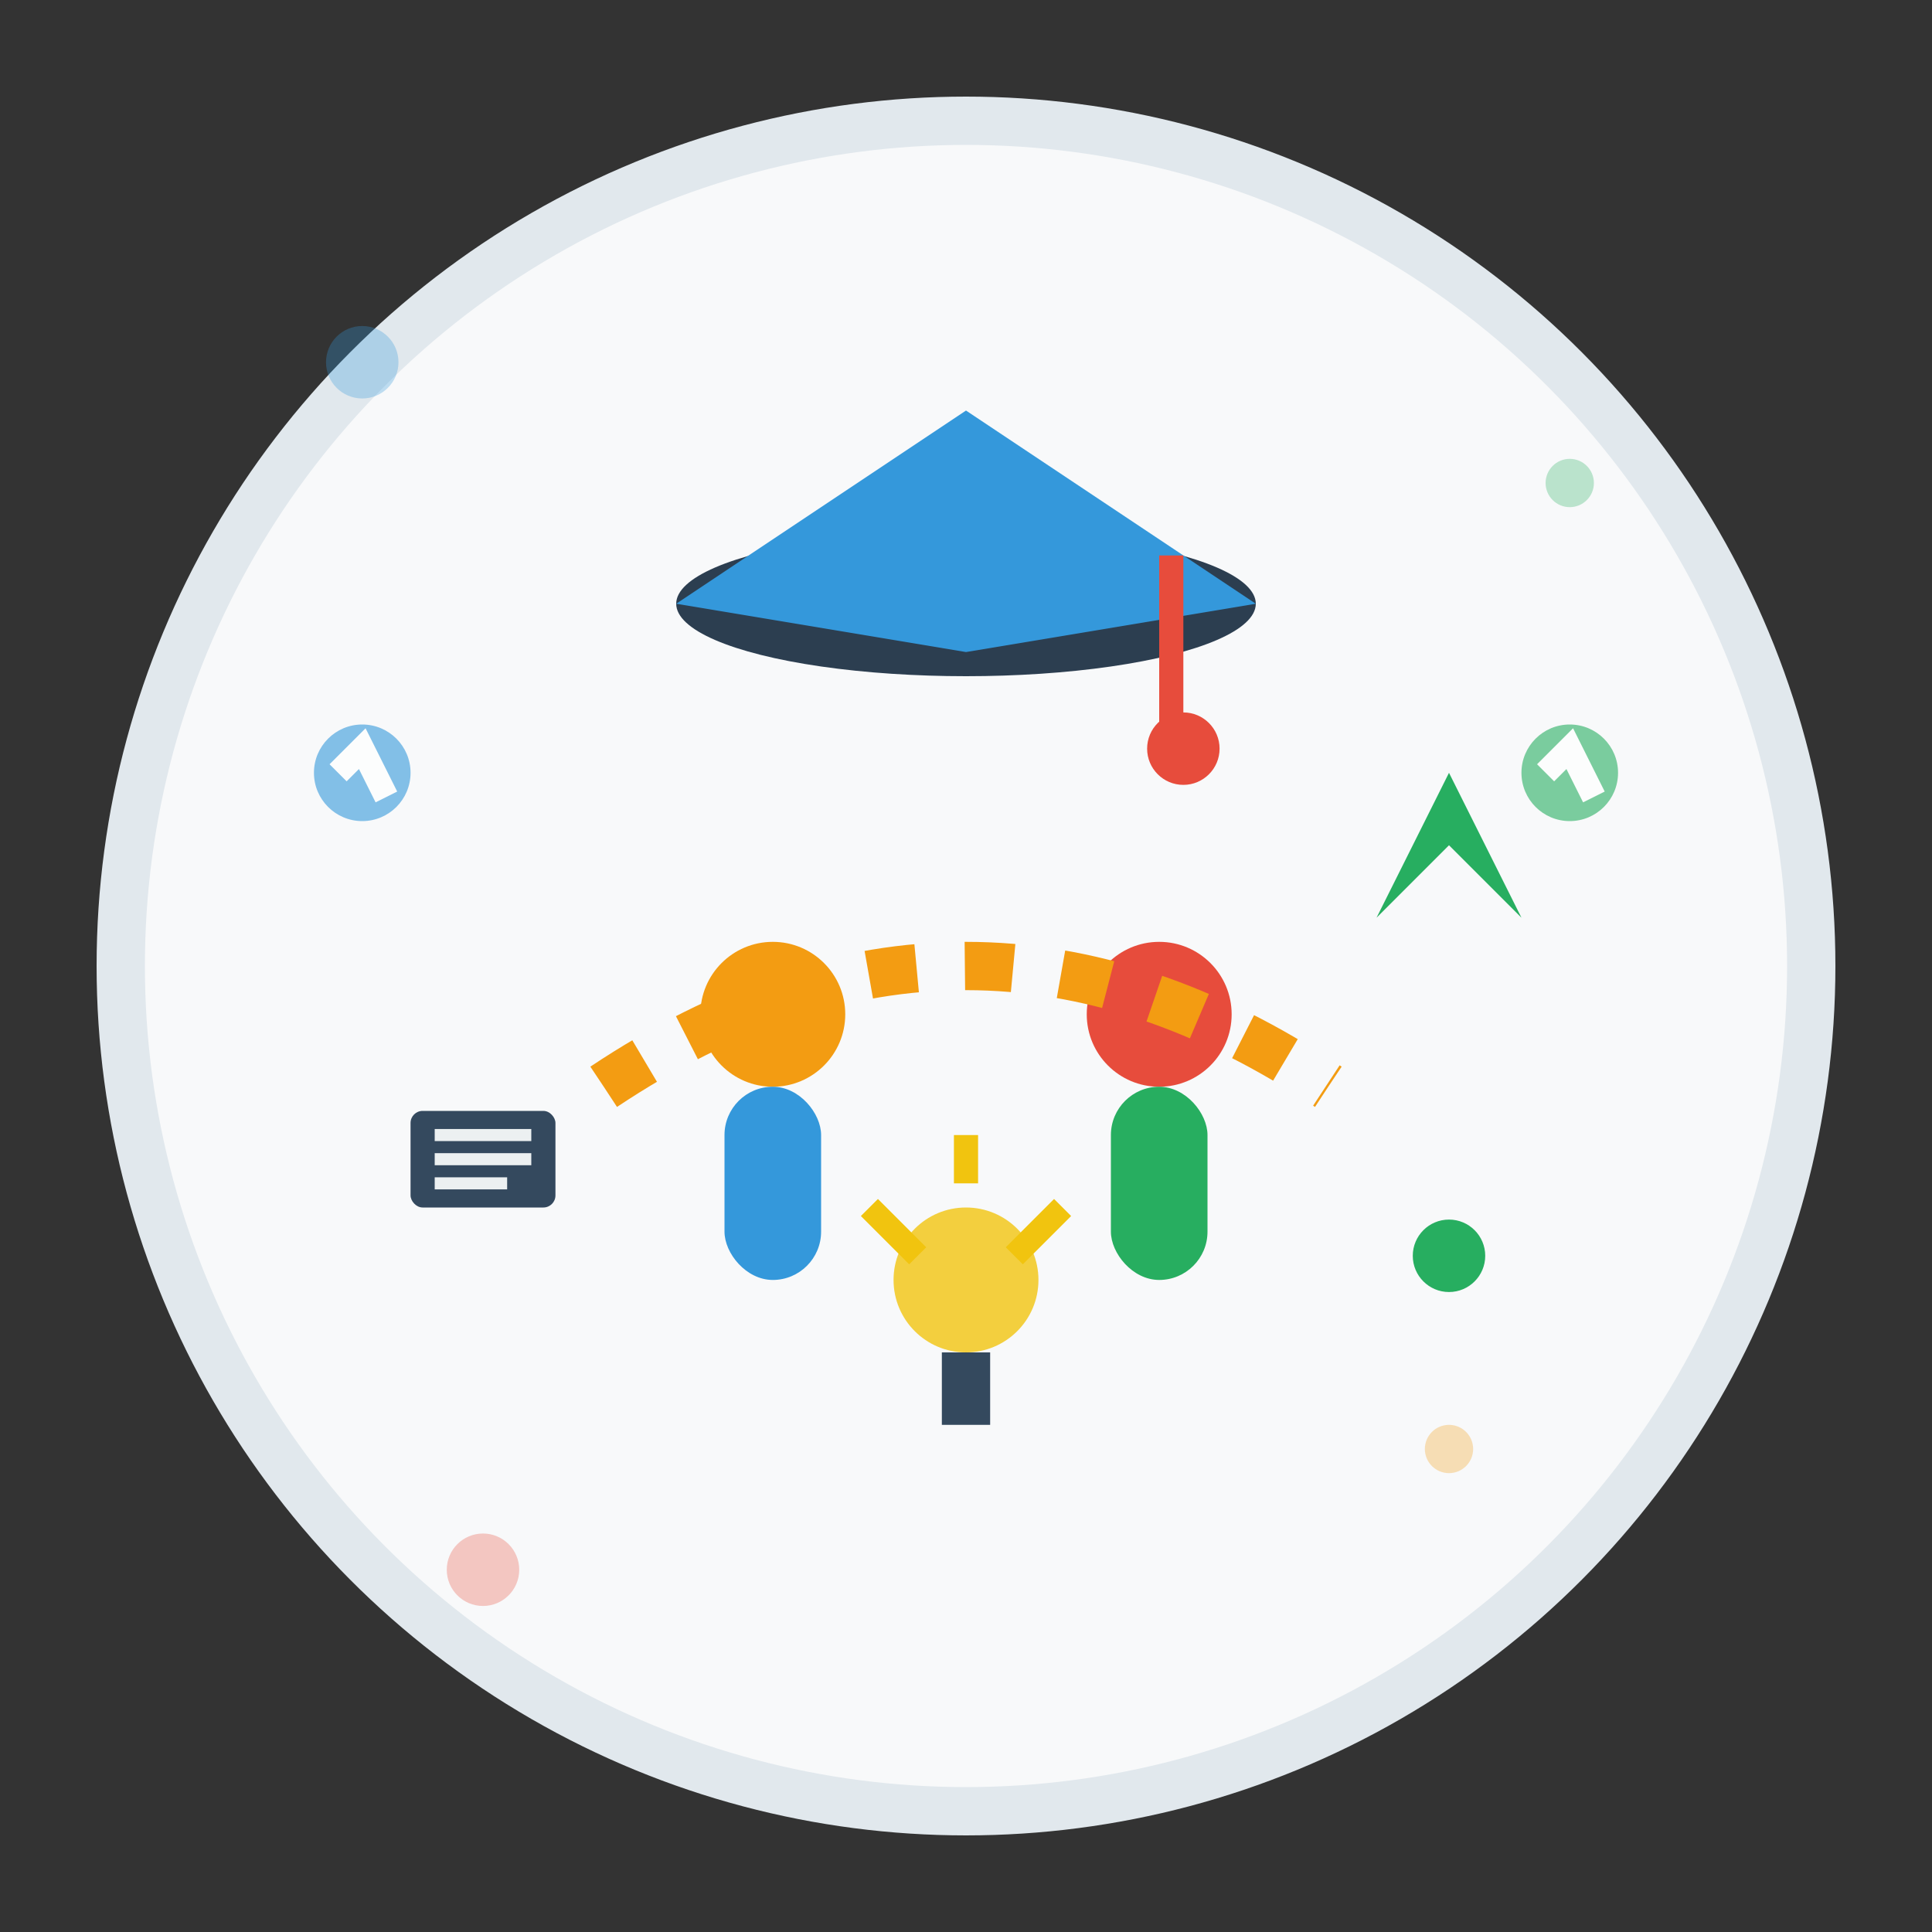 <svg width="80" height="80" viewBox="0 0 80 80" fill="none" xmlns="http://www.w3.org/2000/svg">
  <rect x="0" y="0" width="80" height="80" fill="#333333" stroke="none"/>
  <!-- Background circle -->
  <circle cx="40" cy="40" r="35" fill="#f8f9fa" stroke="#e1e8ed" stroke-width="2"/>
  
  <!-- Training and development scene -->
  <g transform="translate(40, 40)">
    <!-- Graduation cap -->
    <g transform="translate(0, -15)">
      <ellipse cx="0" cy="0" rx="12" ry="3" fill="#2c3e50"/>
      <path d="M-12 0 L0 -8 L12 0 L0 2 Z" fill="#3498db"/>
      <rect x="8" y="-2" width="1" height="8" fill="#e74c3c"/>
      <circle cx="9" cy="6" r="1.5" fill="#e74c3c"/>
    </g>
    
    <!-- People/team -->
    <g transform="translate(-8, 5)">
      <!-- Person 1 -->
      <circle cx="0" cy="-3" r="3" fill="#f39c12"/>
      <rect x="-2" y="0" width="4" height="8" rx="2" fill="#3498db"/>
    </g>
    
    <g transform="translate(8, 5)">
      <!-- Person 2 -->
      <circle cx="0" cy="-3" r="3" fill="#e74c3c"/>
      <rect x="-2" y="0" width="4" height="8" rx="2" fill="#27ae60"/>
    </g>
    
    <!-- Book/knowledge -->
    <g transform="translate(-20, 8)">
      <rect x="-3" y="-2" width="6" height="4" rx="0.5" fill="#34495e"/>
      <line x1="-2" y1="-1" x2="2" y2="-1" stroke="#ecf0f1" stroke-width="0.5"/>
      <line x1="-2" y1="0" x2="2" y2="0" stroke="#ecf0f1" stroke-width="0.5"/>
      <line x1="-2" y1="1" x2="1" y2="1" stroke="#ecf0f1" stroke-width="0.5"/>
    </g>
    
    <!-- Skills/growth arrows -->
    <g transform="translate(20, 0)">
      <path d="M0 10 L0 -5 L3 -2 L0 -8 L-3 -2 L0 -5" fill="#27ae60"/>
      <circle cx="0" cy="12" r="1.5" fill="#27ae60"/>
    </g>
    
    <!-- Knowledge transfer -->
    <path d="M-15 5 Q0 -5 15 5" stroke="#f39c12" stroke-width="2" fill="none" stroke-dasharray="2,2"/>
    
    <!-- Light bulb (ideas) -->
    <g transform="translate(0, 15)">
      <circle cx="0" cy="-2" r="3" fill="#f1c40f" opacity="0.8"/>
      <rect x="-1" y="1" width="2" height="3" fill="#34495e"/>
      <line x1="-4" y1="-5" x2="-2" y2="-3" stroke="#f1c40f" stroke-width="1"/>
      <line x1="4" y1="-5" x2="2" y2="-3" stroke="#f1c40f" stroke-width="1"/>
      <line x1="0" y1="-8" x2="0" y2="-6" stroke="#f1c40f" stroke-width="1"/>
    </g>
    
    <!-- Progress indicators -->
    <g transform="translate(-25, -8)" opacity="0.6">
      <circle cx="0" cy="0" r="2" fill="#3498db"/>
      <path d="M-1 0 L0 -1 L1 1" stroke="#ffffff" stroke-width="1" fill="none"/>
    </g>
    
    <g transform="translate(25, -8)" opacity="0.6">
      <circle cx="0" cy="0" r="2" fill="#27ae60"/>
      <path d="M-1 0 L0 -1 L1 1" stroke="#ffffff" stroke-width="1" fill="none"/>
    </g>
  </g>
  
  <!-- Floating skill icons -->
  <g opacity="0.3">
    <circle cx="15" cy="15" r="1.5" fill="#3498db"/>
    <circle cx="65" cy="20" r="1" fill="#27ae60"/>
    <circle cx="20" cy="65" r="1.5" fill="#e74c3c"/>
    <circle cx="60" cy="60" r="1" fill="#f39c12"/>
  </g>
</svg>
